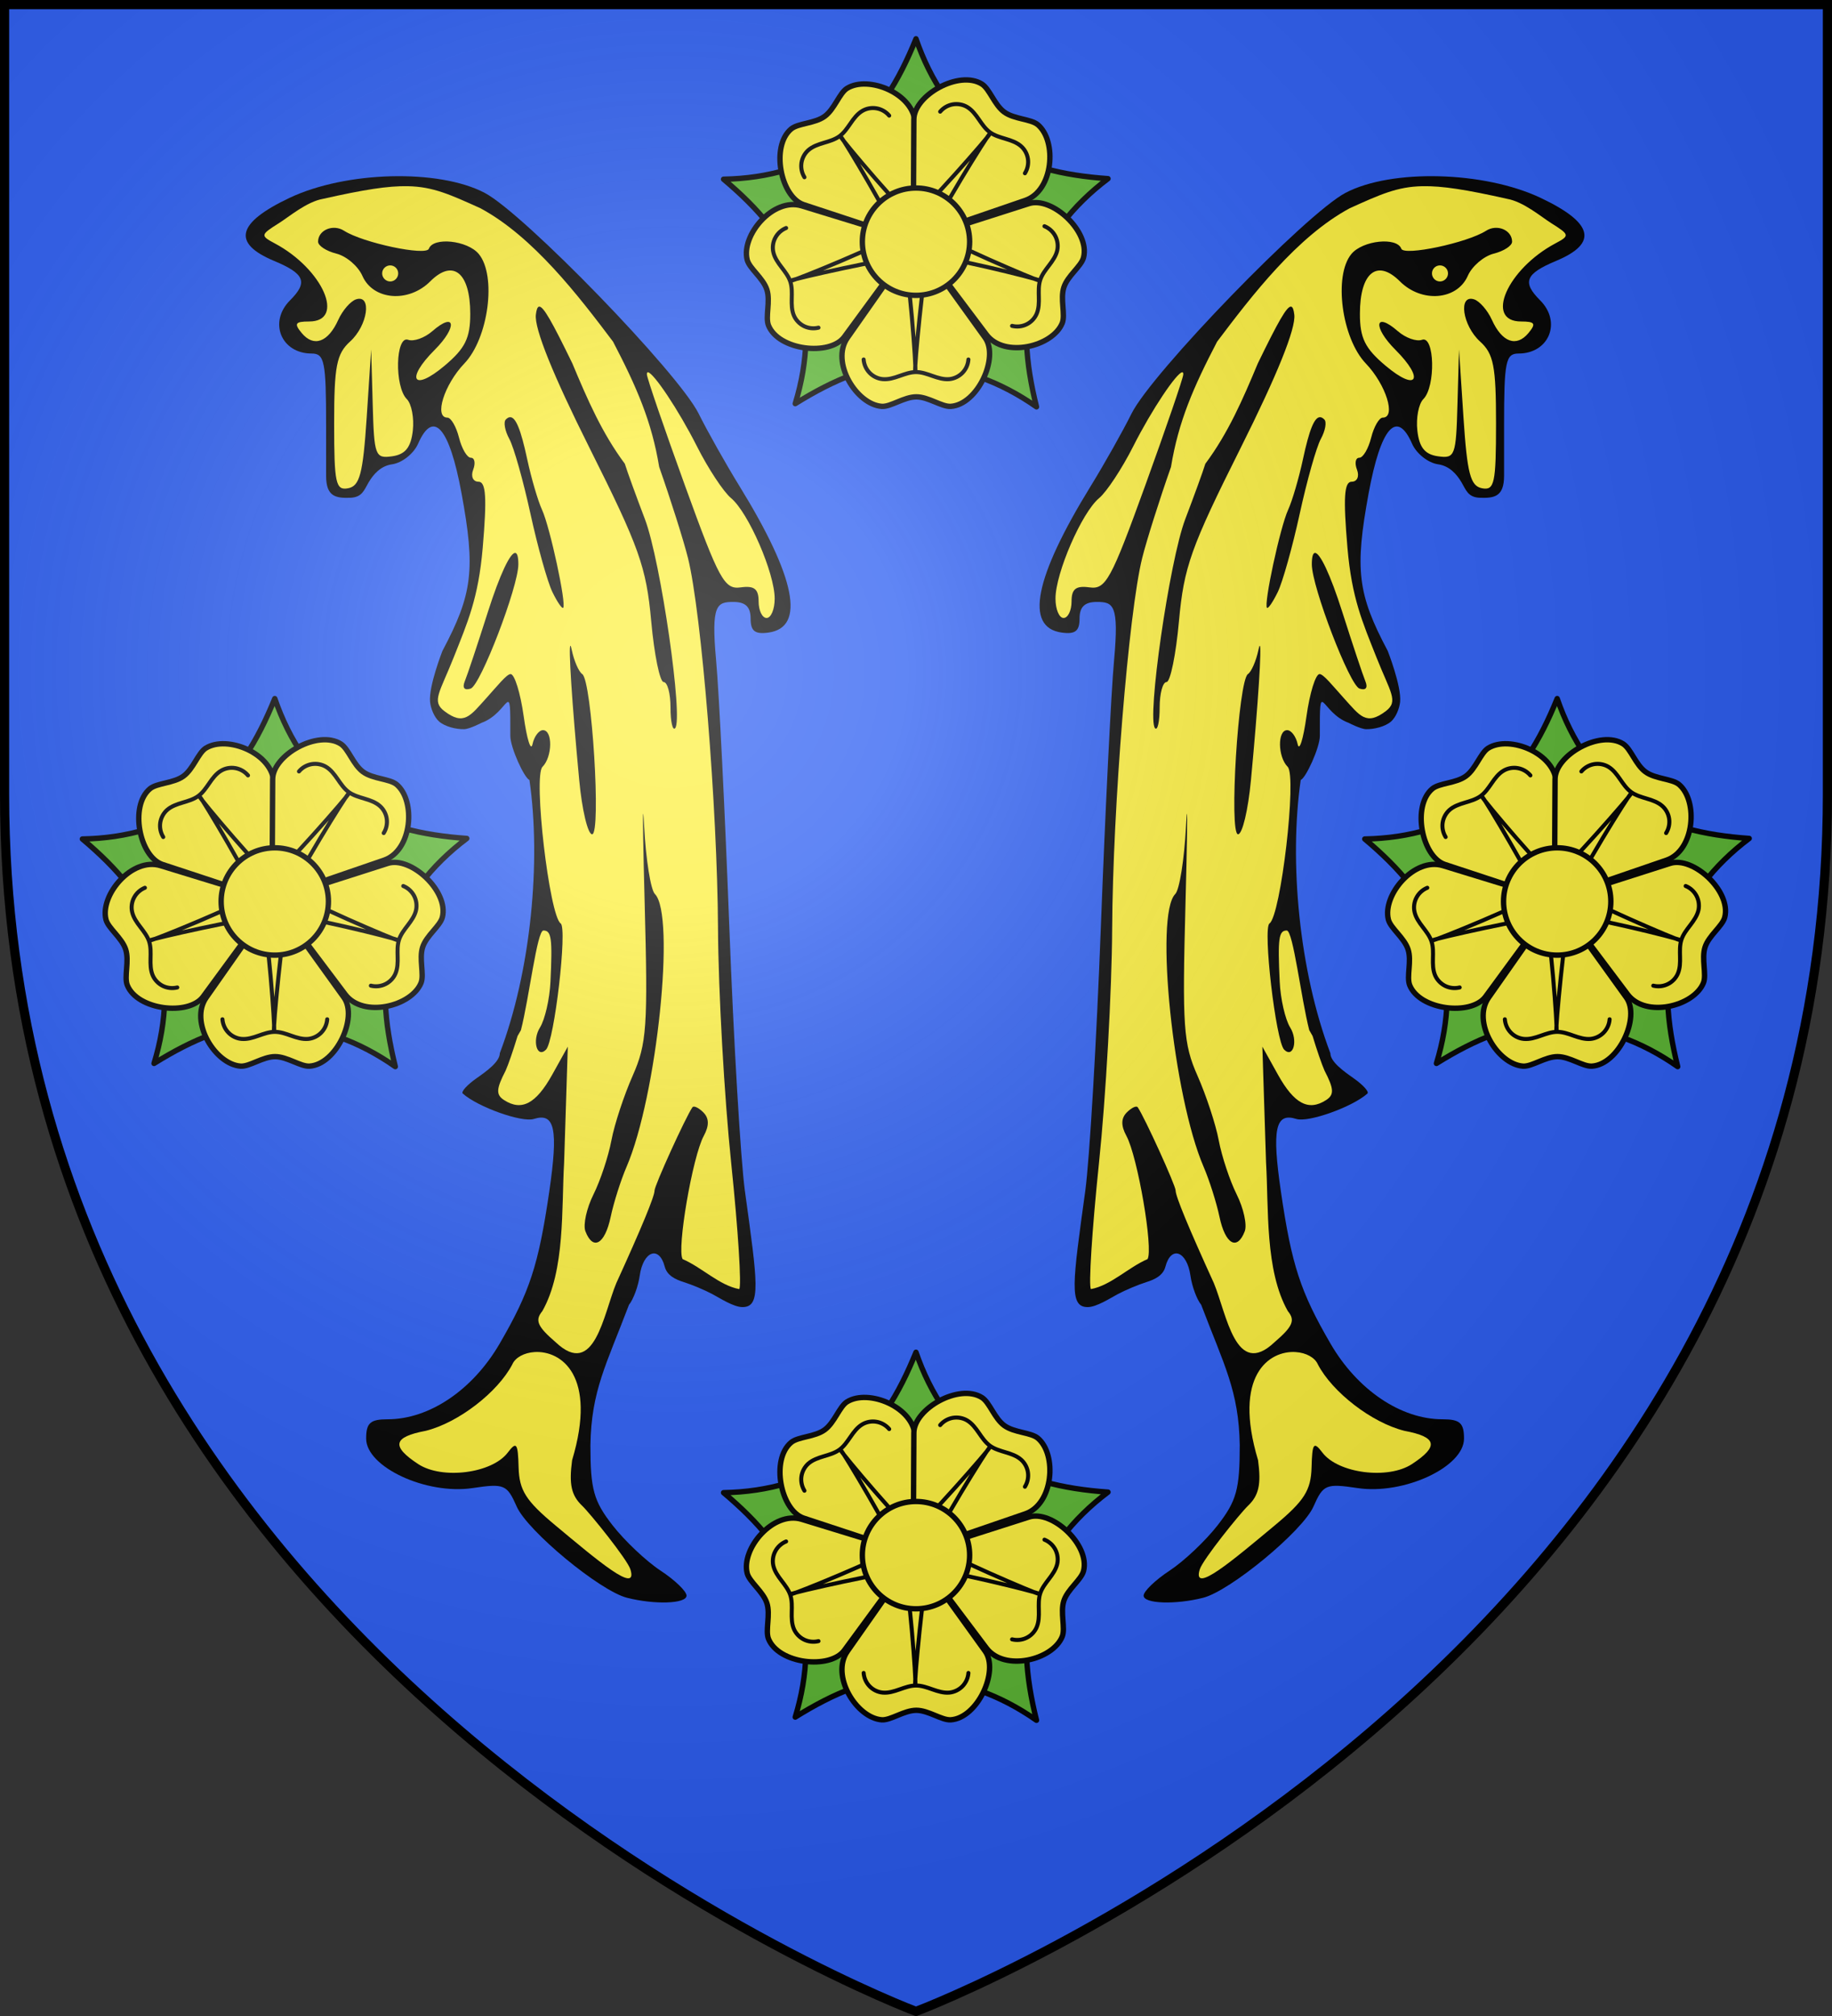 <?xml version="1.0" encoding="UTF-8" standalone="no"?>
<svg
   xmlns:dc="http://purl.org/dc/elements/1.1/"
   xmlns:cc="http://creativecommons.org/ns#"
   xmlns:rdf="http://www.w3.org/1999/02/22-rdf-syntax-ns#"
   xmlns:svg="http://www.w3.org/2000/svg"
   xmlns="http://www.w3.org/2000/svg"
   xmlns:xlink="http://www.w3.org/1999/xlink"
   xmlns:sodipodi="http://sodipodi.sourceforge.net/DTD/sodipodi-0.dtd"
   xmlns:inkscape="http://www.inkscape.org/namespaces/inkscape"
   width="600"
   height="660"
   viewBox="0 0 600 660"
   id="svg2"
   sodipodi:version="0.32"
   inkscape:version="0.46"
   sodipodi:docname="Blason_Plesnois-A.svg"
   inkscape:output_extension="org.inkscape.output.svg.inkscape"
   version="1.0">
  <rect x="0" y="0" width="600" height="660" fill="#333333" stroke="none"/>
  <sodipodi:namedview
     inkscape:window-height="977"
     inkscape:window-width="1280"
     inkscape:pageshadow="2"
     inkscape:pageopacity="0.0"
     guidetolerance="10.0"
     gridtolerance="10.0"
     objecttolerance="10.0"
     borderopacity="1.0"
     bordercolor="#666666"
     pagecolor="#ffffff"
     id="base"
     showgrid="false"
     inkscape:zoom="1.1863636"
     inkscape:cx="300"
     inkscape:cy="330"
     inkscape:window-x="-4"
     inkscape:window-y="-4"
     inkscape:current-layer="layer4"
     inkscape:object-nodes="true"
     inkscape:window-maximized="1" />
  <defs
     id="defs4">
    <radialGradient
       id="Gradient1"
       gradientUnits="userSpaceOnUse"
       cx="-80"
       cy="-80"
       r="405">
      <stop
         style="stop-color:#fff;stop-opacity:0.31"
         offset="0"
         id="stop7" />
      <stop
         style="stop-color:#fff;stop-opacity:0.25"
         offset="0.19"
         id="stop9" />
      <stop
         style="stop-color:#6b6b6b;stop-opacity:0.125"
         offset="0.6"
         id="stop11" />
      <stop
         style="stop-color:#000;stop-opacity:0.125"
         offset="1"
         id="stop13" />
    </radialGradient>
    <clipPath
       id="shield_cut">
      <path
         id="shield"
         d="M -298.5,-298.5 L 298.5,-298.5 L 298.5,-40 C 298.5,246.31 0,358.5 0,358.5 C 0,358.5 -298.5,246.31 -298.5,-40 L -298.5,-298.5 z" />
    </clipPath>
    <radialGradient
       inkscape:collect="always"
       xlink:href="#Gradient1"
       id="radialGradient3262"
       gradientUnits="userSpaceOnUse"
       cx="-80"
       cy="-80"
       r="405" />
    <radialGradient
       inkscape:collect="always"
       xlink:href="#Gradient1"
       id="radialGradient3471"
       gradientUnits="userSpaceOnUse"
       cx="-80"
       cy="-80"
       r="405" />
  </defs>
  <g
     id="layer4"
     inkscape:label="Fond écu"
     inkscape:groupmode="layer"
     transform="translate(300,300)">
    <use
       xlink:href="#shield"
       id="use18"
       style="fill:#2b5df2"
       x="0"
       y="0"
       width="600"
       height="660" />
    <g
       transform="translate(1224.83,85.424)"
       inkscape:label="Meubles"
       id="g3801" />
    <use
       height="660"
       width="600"
       transform="matrix(-1,0,0,1,-0.6,0)"
       id="use4617"
       xlink:href="#g3812"
       y="0"
       x="0" />
    <g
       transform="matrix(0.9,0,0,0.9,-219.518,-242.324)"
       id="g3812">
      <path
         sodipodi:nodetypes="csssssssssccsssssssssssscssssssssssssssssssccsssc"
         style="fill:#000000;fill-opacity:1"
         d="M 138.73,517.113 C 128.862,514.6 102.527,492.826 98.604,483.936 C 95.06,475.905 94.068,475.489 82.551,477.212 C 65.72,479.73 43.818,469.553 43.818,459.214 C 43.818,453.533 45.316,452.187 51.642,452.187 C 66.8,452.187 82.577,441.547 92.372,424.719 C 103.334,405.887 106.535,396.106 110.427,369.538 C 113.785,346.618 112.5,340.511 104.829,342.945 C 100.481,344.325 84.379,338.568 78.971,333.7 C 78.266,333.065 80.562,330.534 84.072,328.076 C 87.582,325.617 92.453,322.147 92.453,319.031 C 103.809,289.073 107.535,249.333 103.24,219.625 C 101.413,219.015 96.274,207.861 96.284,203.587 C 96.335,181.485 96.133,195.084 85.821,198.845 C 85.821,198.845 81.503,201.105 79.478,201.159 C 76.622,201.234 72.523,200.254 70.371,198.375 C 68.593,196.823 67.305,193.579 67.077,191.23 C 66.523,185.534 71.577,172.693 71.577,172.693 C 82.566,151.998 83.642,143.121 78.526,115.334 C 74.116,91.379 68.259,84.698 62.726,97.31 C 61.144,100.917 56.898,104.287 53.291,104.8 C 49.076,105.398 46.483,108.423 44.732,111.358 C 43.089,114.113 42.421,116.849 37.988,116.985 C 32.839,117.143 29.244,116.641 29.244,108.985 L 29.244,90.752 C 29.244,67.433 28.661,64.518 23.997,64.518 C 12.867,64.518 8.213,53.069 16.127,45.156 C 22.737,38.546 21.494,35.489 10.297,30.81 C -5.085,24.383 -3.259,16.977 15.947,7.891 C 36.517,-1.84 70.188,-2.71 86.927,6.057 C 101.196,13.53 157.441,71.531 164.819,86.379 C 168.005,92.792 174.683,104.651 179.659,112.732 C 200.139,145.994 203.751,164.098 190.287,166.01 C 185.298,166.719 183.728,165.498 183.728,160.91 C 183.728,156.684 181.855,154.877 177.476,154.877 C 171.479,154.877 169.303,155.742 171.16,176.01 C 172.226,187.632 174.388,231.245 175.967,272.927 C 177.545,314.608 180.1,357.893 181.644,369.115 C 186.244,402.538 187.644,411.38 180.774,411.38 C 177.546,411.38 172.627,408.164 169.843,406.678 C 167.06,405.192 162.362,403.218 159.404,402.291 C 156.447,401.364 153.328,399.936 152.475,396.672 C 150.439,388.888 144.653,390.971 143.37,399.949 C 142.816,403.831 141.059,408.596 139.465,410.536 C 131.146,432.468 125.74,441.834 125.432,461.647 C 125.432,477.659 126.602,481.901 133.448,490.702 C 137.857,496.371 145.727,503.808 150.937,507.23 C 156.147,510.652 160.41,514.751 160.41,516.34 C 160.41,519.289 148.888,519.7 138.73,517.113 z"
         id="path3642" />
      <path
         sodipodi:nodetypes="ccssssssssscccssssssssssssssssssssssssssssssssssscccsccccccssssccssscccccsssccccsssssssccssssssssccsssssssccssssccssssccsssssssssccccsssssscc"
         id="path3650"
         d="M 58.952,3.643 C 51.783,3.497 42.786,4.945 28.171,8.236 C 22.159,9.291 15.9,14.688 12.046,17.111 C 5.362,21.314 5.283,21.64 10.577,24.455 C 28.065,33.755 36.446,52.861 23.046,52.861 C 17.991,52.861 17.511,53.618 20.358,57.049 C 24.736,62.324 29.974,60.449 33.671,52.268 C 35.24,48.795 38.167,45.437 40.171,44.799 C 46.018,42.937 44.391,54.344 37.983,60.143 C 33.033,64.622 32.171,69.119 32.171,89.955 C 32.171,111.751 32.734,114.38 37.265,113.518 C 41.484,112.714 42.656,108.27 44.015,87.799 L 45.64,63.049 L 46.202,82.924 C 46.716,101.739 47.088,102.774 53.296,101.893 C 58.072,101.214 60.099,98.676 60.796,92.58 C 61.322,87.976 60.337,82.809 58.608,81.08 C 54.071,76.543 54.505,57.85 59.108,59.518 C 61.112,60.244 65.074,58.846 67.89,56.393 C 76.357,49.016 77.108,54.831 68.765,63.174 C 58.011,73.927 60.911,78.588 72.358,68.955 C 79.865,62.639 81.702,58.903 81.702,50.049 C 81.702,35.061 75.425,29.983 67.14,38.268 C 59.23,46.178 46.346,45.138 42.452,36.268 C 40.908,32.748 36.649,29.094 32.983,28.174 C 29.318,27.254 26.327,25.308 26.327,23.83 C 26.327,19.593 31.795,17.293 35.796,19.861 C 42.62,24.241 65.648,29.123 66.64,26.393 C 68.223,22.035 80.681,23.341 84.796,28.299 C 91.347,36.192 88.351,58.937 79.546,68.143 C 72.195,75.828 68.44,87.83 73.39,87.83 C 74.694,87.83 76.603,91.104 77.608,95.111 C 78.614,99.119 80.542,102.424 81.921,102.424 C 83.3,102.424 83.687,104.363 82.765,106.768 C 81.831,109.201 82.697,111.143 84.702,111.143 C 87.438,111.143 87.797,116.944 86.233,135.205 C 84.663,153.55 80.724,162.306 75.702,174.986 C 70.626,187.804 67.536,190.989 72.265,194.58 C 79.419,200.013 81.674,196.341 87.546,189.861 C 91.511,185.487 94.951,181.111 96.39,181.111 C 97.829,181.111 99.964,188.007 101.14,196.424 C 102.315,204.84 103.758,209.417 104.358,206.611 C 104.959,203.806 106.685,201.518 108.171,201.518 C 111.758,201.518 111.616,211.229 107.983,214.861 C 104.584,218.261 110.487,269.021 114.608,271.83 C 117.101,273.53 112.308,314.693 109.265,317.736 C 105.949,321.052 104.142,314.375 107.077,309.674 C 108.88,306.787 110.594,299.307 110.89,293.049 C 111.636,277.259 111.241,274.393 108.327,274.393 C 106,274.393 103.142,298.929 100.14,310.643 C 99.693,311.445 99.318,312.083 98.921,312.768 C 97.36,317.924 95.62,322.998 94.577,325.361 C 91.116,332.033 91.019,334.146 94.015,336.08 C 100.382,340.19 105.595,337.465 111.515,326.861 L 117.202,316.643 L 115.858,358.799 C 114.875,375.315 116.313,398.078 107.921,412.861 C 105.163,416.185 106.134,418.439 112.765,424.143 C 126.953,437.58 130.145,413.954 134.858,402.643 C 144.036,382.525 148.765,371.106 148.765,368.986 C 148.765,367.135 160.057,342.316 162.546,338.705 C 163.025,338.01 164.807,338.841 166.515,340.549 C 168.645,342.679 168.702,345.377 166.671,349.111 C 162.589,356.619 156.799,390.389 158.983,393.924 C 166.015,396.945 172.337,403.492 179.577,404.83 C 180.487,403.92 179.194,383.353 176.671,359.143 C 174.148,334.932 171.978,296.473 171.858,273.643 C 171.63,229.913 165.841,158.552 160.921,138.861 C 159.319,132.449 154.598,117.544 150.452,105.768 C 147.754,89.335 142.354,76.862 133.671,60.205 C 121.022,43.426 104.61,22.009 85.421,11.674 C 74.33,6.668 68.17,3.829 58.952,3.643 z M 52.577,32.455 C 50.974,32.455 49.64,33.758 49.64,35.361 C 49.64,36.965 50.974,38.299 52.577,38.299 C 54.18,38.299 55.483,36.965 55.483,35.361 C 55.483,33.758 54.18,32.455 52.577,32.455 z M 106.733,47.455 C 108.265,47.186 111.516,53.029 118.858,68.111 C 124.352,81.274 129.666,93.489 137.952,104.611 C 138.806,107.417 142.107,116.475 145.265,124.768 C 151.013,139.863 159.352,197.711 156.233,200.83 C 155.322,201.741 154.577,198.344 154.577,193.268 C 154.577,188.191 153.459,184.018 152.077,184.018 C 150.695,184.018 148.653,174.043 147.546,161.83 C 145.762,142.146 143.208,134.991 125.108,98.861 C 111.783,72.261 104.994,55.434 105.577,50.393 C 105.785,48.601 106.134,47.561 106.733,47.455 z M 146.358,71.33 C 146.073,71.315 145.953,71.574 145.983,72.143 C 146.061,73.561 152.306,91.771 159.858,112.611 C 172.293,146.925 174.194,150.406 180.108,149.58 C 185.058,148.889 186.64,150.149 186.64,154.705 C 186.64,158.012 187.943,160.705 189.546,160.705 C 191.149,160.705 192.483,157.549 192.483,153.674 C 192.484,144.381 182.915,122.345 176.608,117.111 C 173.86,114.83 168.27,106.353 164.171,98.236 C 157.443,84.916 148.354,71.438 146.358,71.33 z M 96.14,87.674 C 98.259,87.543 100.123,92.221 102.421,102.924 C 103.91,109.862 106.346,118.155 107.827,121.361 C 110.713,127.609 116.781,155.752 115.515,157.018 C 115.096,157.436 113.327,154.841 111.577,151.236 C 109.828,147.632 106.231,134.822 103.608,122.799 C 100.986,110.775 97.54,98.542 95.921,95.58 C 94.302,92.619 93.727,89.43 94.64,88.518 C 95.164,87.993 95.651,87.704 96.14,87.674 z M 98.108,137.049 C 98.81,137.139 99.202,138.491 99.202,141.205 C 99.202,149.365 85.446,185.197 81.858,186.393 C 79.542,187.165 78.722,186.12 79.733,183.674 C 80.645,181.47 84.411,170.157 88.108,158.549 C 92.512,144.725 96.316,136.818 98.108,137.049 z M 118.171,170.83 C 118.287,170.886 118.434,171.388 118.64,172.361 C 119.485,176.369 121.217,180.31 122.452,181.111 C 125.944,183.377 129.398,239.393 126.046,239.393 C 124.48,239.393 122.377,230.558 121.358,219.736 C 118.705,191.539 117.361,170.441 118.171,170.83 z M 144.64,231.924 C 144.708,232.005 144.828,233.482 144.983,236.486 C 145.607,248.504 147.361,259.583 148.89,261.111 C 156.488,268.71 149.633,334.722 138.577,360.361 C 136.503,365.171 133.894,373.37 132.796,378.58 C 130.697,388.538 126.371,390.997 123.608,383.799 C 122.709,381.455 124.036,375.425 126.546,370.393 C 129.056,365.361 131.99,356.501 133.077,350.705 C 134.165,344.909 137.649,334.352 140.796,327.236 C 145.957,315.57 146.374,309.393 145.171,264.455 C 144.621,243.9 144.436,231.68 144.64,231.924 z M 105.077,427.736 C 101.303,427.978 98.098,429.718 97.015,432.205 C 91.737,442.334 77.383,453.445 65.483,456.393 C 53.619,458.618 52.867,462.001 62.765,468.486 C 71.474,474.193 89.589,471.875 95.327,464.33 C 98.541,460.104 99.054,460.801 99.296,469.674 C 99.524,478.045 101.928,481.829 112.702,490.799 C 127.786,503.356 142.875,516.209 139.983,506.799 C 138.875,503.192 125.285,486.377 122.421,483.643 C 118.479,479.879 117.586,475.87 118.765,467.08 C 128.028,436.227 114.722,427.119 105.077,427.736 z"
         style="fill:#fcef3c;fill-opacity:1" />
    </g>
  </g>
  <g
     id="layer3"
     inkscape:label="Meubles"
     inkscape:groupmode="layer"
     transform="translate(300,300)">
    <g
       transform="matrix(0.88,0,0,-0.88,-330.028,671.352)"
       id="g4109"
       inkscape:label="Calque 1">
      <g
         transform="matrix(5,0,0,5,-1999.973,-2129.449)"
         id="g3567">
        <g
           id="g3557"
           transform="translate(-50,0)">
          <g
             transform="translate(100,0)"
             id="g3545">
            <path
               style="fill:#5ab532;stroke:#000000;stroke-width:0.4;stroke-linejoin:round;stroke-miterlimit:4;stroke-dasharray:none"
               id="path2633"
               d="M 430.324,538.473 C 427.867,540.226 426.071,542.92 425,546.037 C 423.734,542.92 422.166,540.258 419.676,538.473" />
          </g>
          <use
             height="27.773"
             width="29.138"
             transform="matrix(0.309,-0.951,0.951,0.309,-142.214,866.18)"
             id="use3549"
             xlink:href="#g3545"
             y="0"
             x="0" />
          <use
             height="27.773"
             width="29.138"
             transform="matrix(-0.809,-0.588,0.588,-0.809,637.625,1269.098)"
             id="use3551"
             xlink:href="#g3545"
             y="0"
             x="0" />
          <use
             height="27.773"
             width="29.138"
             transform="matrix(-0.809,0.588,-0.588,-0.809,1261.807,651.935)"
             id="use3553"
             xlink:href="#g3545"
             y="0"
             x="0" />
          <use
             height="27.773"
             width="29.138"
             transform="matrix(0.309,0.951,-0.951,0.309,867.733,-132.411)"
             id="use3555"
             xlink:href="#g3545"
             y="0"
             x="0" />
        </g>
        <g
           id="g2756">
          <path
             id="path2746"
             d="M 474.925,530.961 L 469.893,523.786 C 468.627,521.968 470.575,518.819 472.458,518.689 C 473.124,518.647 474.114,519.397 475.023,519.397 C 475.932,519.397 476.906,518.65 477.587,518.689 C 479.59,518.819 481.191,522.325 480.152,523.786 L 474.99,530.961"
             style="fill:#fcef3c;stroke:#000000;stroke-width:0.4;stroke-linecap:round;stroke-miterlimit:4;stroke-dasharray:none" />
          <path
             id="path2748"
             d="M 471.104,522.176 C 471.13,521.806 471.289,521.449 471.549,521.183 C 471.806,520.916 472.159,520.748 472.523,520.715 C 472.945,520.676 473.367,520.806 473.77,520.949 C 474.172,521.088 474.581,521.241 475.003,521.241 C 475.425,521.241 475.841,521.088 476.237,520.949 C 476.639,520.809 477.061,520.676 477.483,520.715 C 477.85,520.751 478.198,520.92 478.457,521.183 C 478.714,521.449 478.876,521.799 478.902,522.176"
             style="fill:none;stroke:#000000;stroke-width:0.3;stroke-linecap:round;stroke-miterlimit:4;stroke-dasharray:none" />
          <path
             id="path2750"
             d="M 474.101,529.545 C 474.458,529.253 475.042,521.332 474.945,521.332 C 474.847,521.332 475.594,529.221 475.886,529.545"
             style="fill:none;stroke:#000000;stroke-width:0.3;stroke-linecap:round;stroke-miterlimit:4;stroke-dasharray:none" />
        </g>
        <use
           x="0"
           y="0"
           xlink:href="#g2756"
           id="use2761"
           transform="matrix(0.309,-0.951,0.951,0.309,-176.828,818.627)"
           width="29.138"
           height="27.773" />
        <use
           x="0"
           y="0"
           xlink:href="#g2756"
           id="use2763"
           transform="matrix(-0.809,-0.588,0.588,-0.809,547.09,1239.771)"
           width="29.138"
           height="27.773" />
        <use
           x="0"
           y="0"
           xlink:href="#g2756"
           id="use2765"
           transform="matrix(-0.809,0.588,-0.588,-0.809,1171.271,681.463)"
           width="29.138"
           height="27.773" />
        <use
           x="0"
           y="0"
           xlink:href="#g2756"
           id="use2767"
           transform="matrix(0.309,0.951,-0.951,0.309,833.171,-84.696)"
           width="29.138"
           height="27.773" />
        <circle
           transform="matrix(3.246376e-2,0,0,3.246376e-2,475,530.941)"
           d="M 123,0 C 123,67.931 67.931,123 0,123 -67.931,123 -123,67.931 -123,0 c 0,-67.931 55.069,-123 123,-123 67.931,0 123,55.069 123,123 z"
           style="fill:#fcef3c;stroke:#000000;stroke-width:12.321;stroke-miterlimit:4;stroke-dasharray:none"
           sodipodi:ry="123"
           sodipodi:rx="123"
           sodipodi:cy="0"
           sodipodi:cx="0"
           cy="0"
           cx="0"
           r="123"
           id="circle3565" />
      </g>
    </g>
    <use
       x="0"
       y="0"
       xlink:href="#g4109"
       id="use4146"
       transform="translate(0,-430)"
       width="600"
       height="660" />
    <use
       x="0"
       y="0"
       xlink:href="#g4109"
       id="use4148"
       transform="translate(210,-214)"
       width="600"
       height="660" />
    <use
       x="0"
       y="0"
       xlink:href="#g4109"
       id="use4150"
       transform="translate(-210,-214)"
       width="600"
       height="660" />
  </g>
  <g
     id="layer2"
     inkscape:label="Reflet final"
     inkscape:groupmode="layer"
     transform="translate(300,300)"
     sodipodi:insensitive="true">
    <use
       xlink:href="#shield"
       id="use22"
       style="fill:url(#Gradient1)"
       x="0"
       y="0"
       width="600"
       height="660" />
  </g>
  <g
     id="layer1"
     inkscape:label="Contour final"
     inkscape:groupmode="layer"
     transform="translate(300,300)"
     sodipodi:insensitive="true">
    <use
       xlink:href="#shield"
       style="fill:none;stroke:#000000;stroke-width:3"
       id="use25"
       x="0"
       y="0"
       width="600"
       height="660" />
  </g>
</svg>
